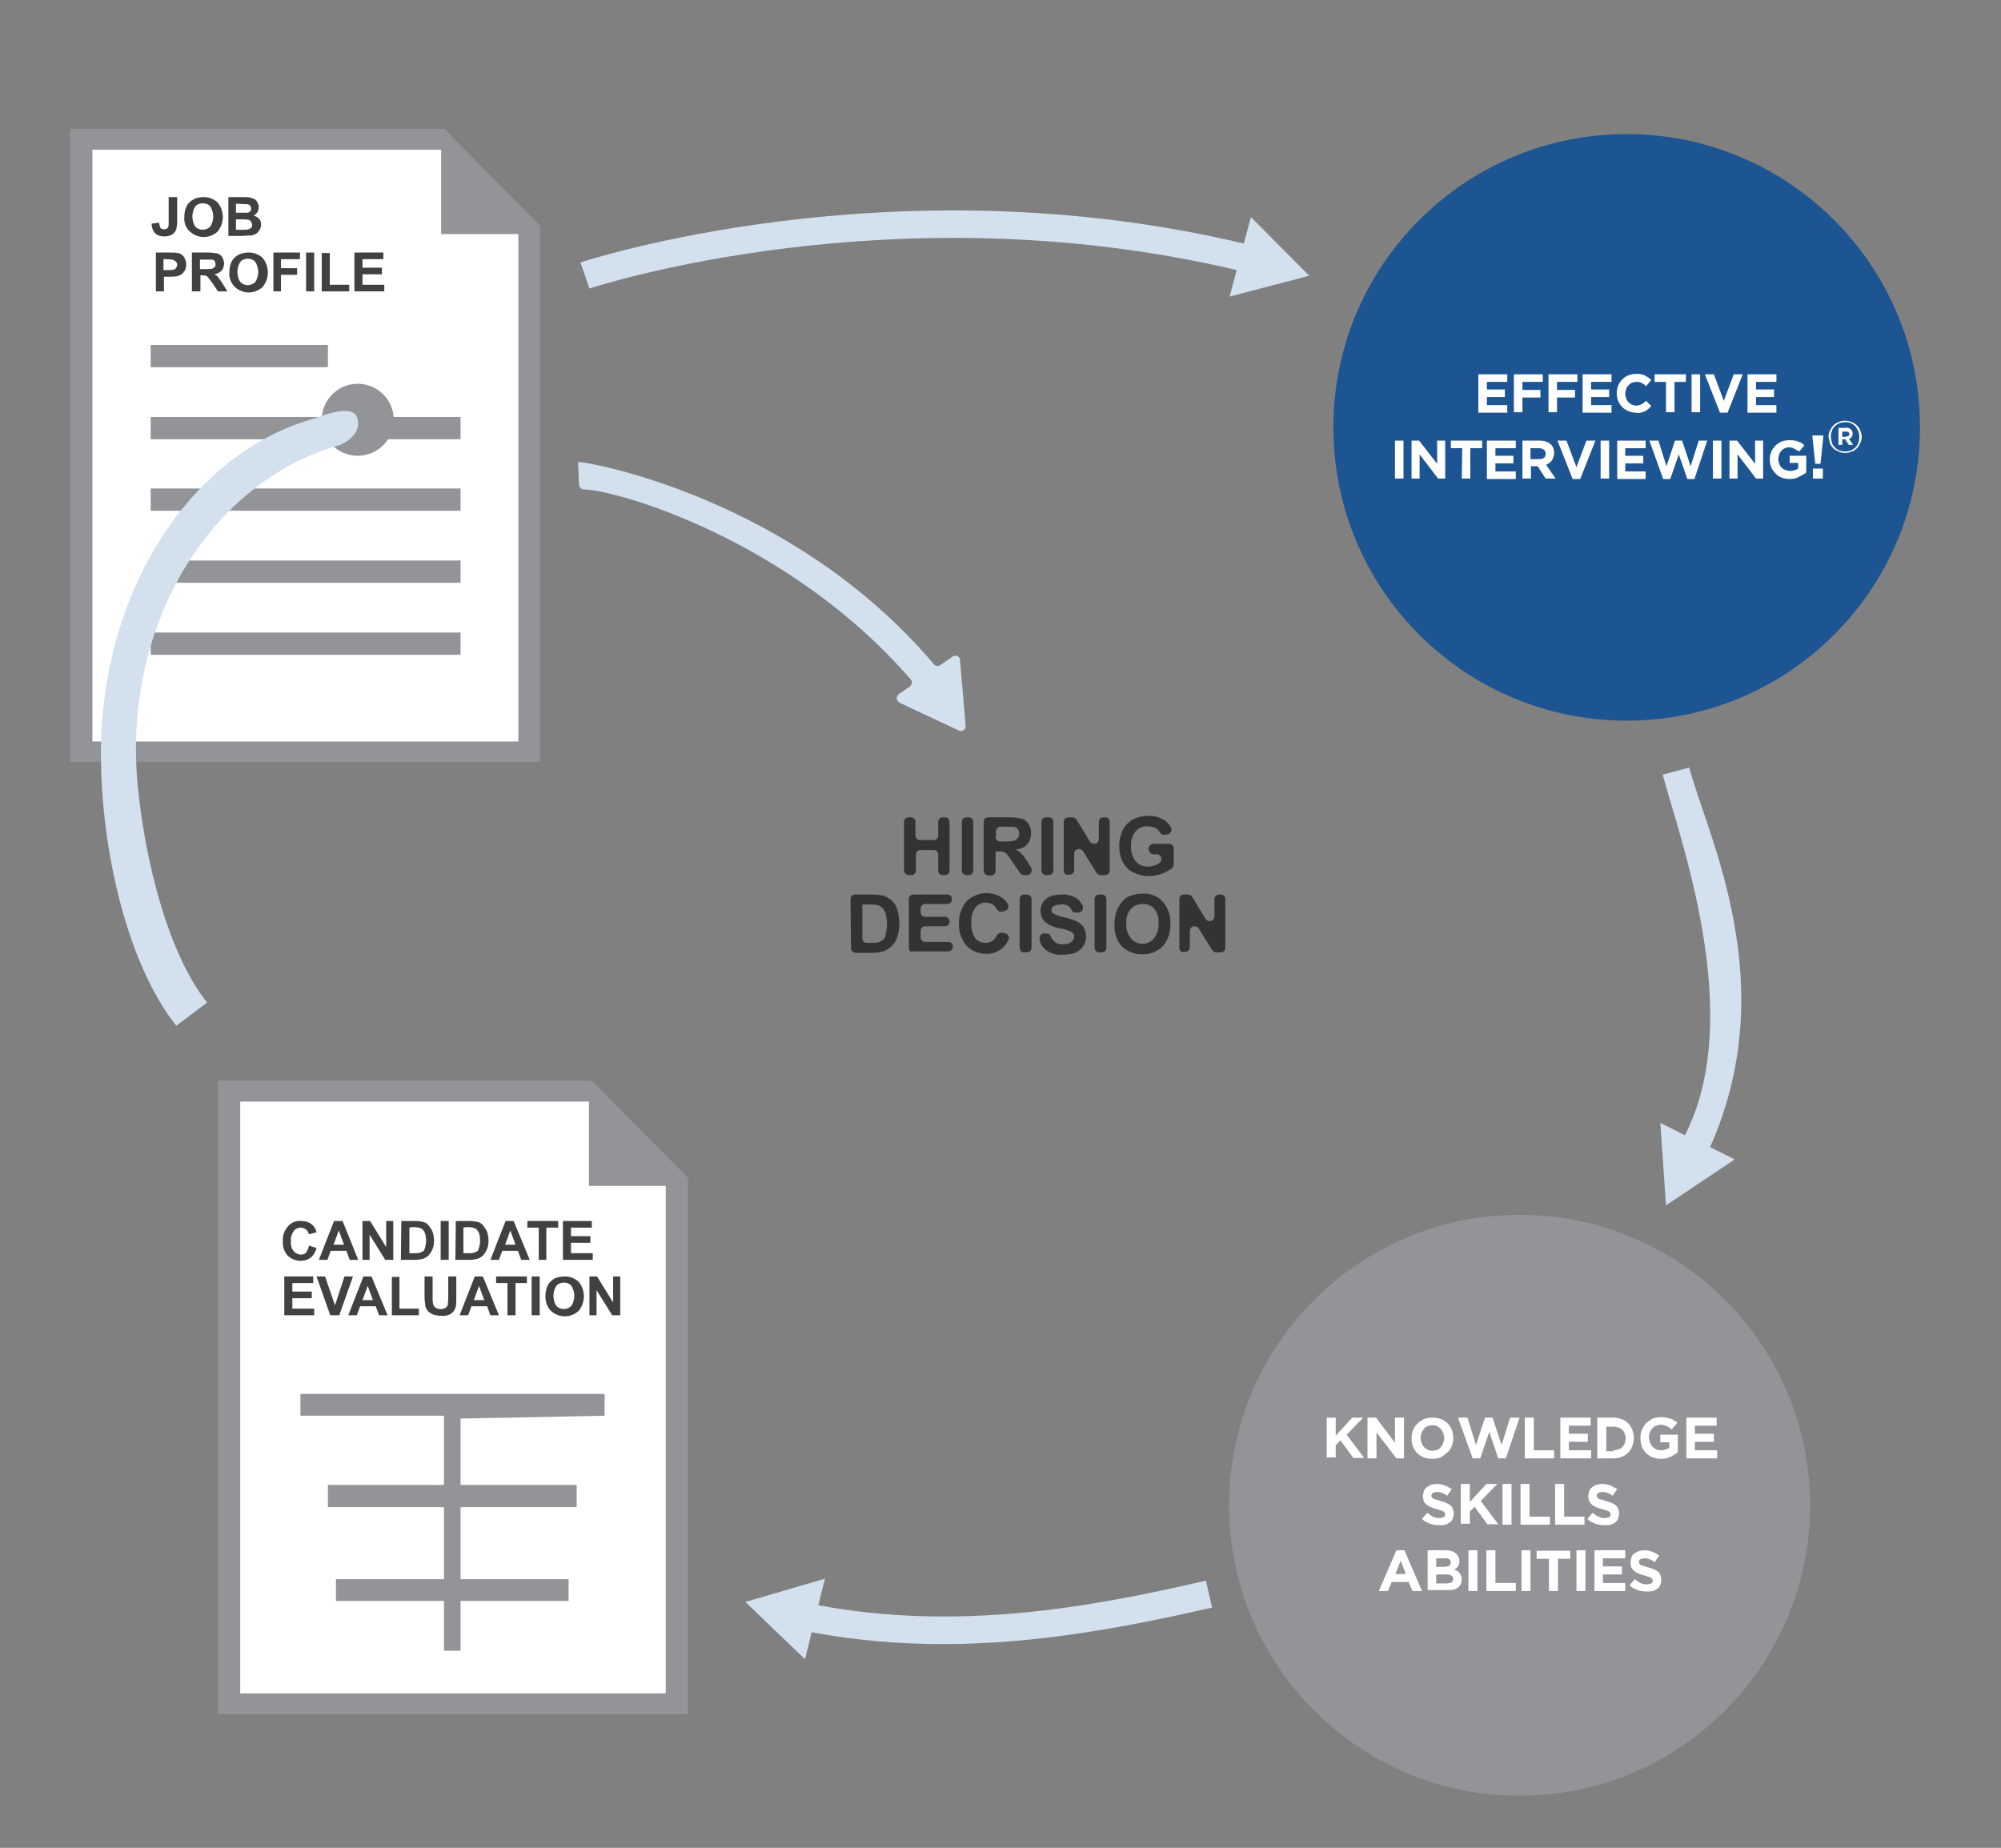 <?xml version="1.0" encoding="utf-8"?>
<!-- Generator: Adobe Illustrator 26.3.1, SVG Export Plug-In . SVG Version: 6.00 Build 0)  -->
<svg version="1.1" id="Layer_1" xmlns="http://www.w3.org/2000/svg" xmlns:xlink="http://www.w3.org/1999/xlink" x="0px" y="0px"
	 viewBox="0 0 422.3 390" style="enable-background:new 0 0 422.3 390;" xml:space="preserve">
<rect x="0" y="0" width="422.3" height="390" fill="#808080" stroke="none"/>
<style type="text/css">
	.st0{fill:#929497;}
	.st1{fill:#FFFFFF;}
	.st2{fill:#414042;}
	.st3{fill:#D3E0EE;}
	.st4{fill:#1D5492;}
	.st5{fill:#333333;}
</style>
<g id="truetype_copy" transform="translate(-5.5 -117.6)">
	<g id="Group_1">
		<path id="Path_1" class="st0" d="M150.7,479.4H51.5V345.7h78.9l20.3,20.5V479.4z"/>
		<path id="Path_2" class="st1" d="M146,475H56.2V350.1h73.6v17.8H146V475z"/>
	</g>
	<path id="Path_3" class="st0" d="M133.1,416.4v-4.6H68.9v4.6h30.3V431H74.7v4.7h24.5v15.2H76.4v4.6h22.8V466h3.5v-10.5h22.8v-4.6
		h-22.8v-15.2h24.5V431h-24.5v-14L133.1,416.4z"/>
	<g id="Group_3">
		<g id="Group_2">
			<path id="Path_4" class="st2" d="M70.7,380.5l1.6,0.5c-0.2,0.8-0.6,1.5-1.2,2s-1.4,0.7-2.2,0.7c-1,0-2-0.4-2.7-1.1
				c-0.7-0.8-1.1-1.9-1-3c-0.1-1.2,0.3-2.3,1.1-3.2c0.7-0.8,1.7-1.2,2.8-1.1c0.9,0,1.8,0.3,2.4,0.9c0.4,0.4,0.7,0.9,0.8,1.5
				l-1.6,0.4c-0.1-0.4-0.3-0.7-0.6-1c-0.3-0.2-0.7-0.4-1.1-0.4c-0.6,0-1.1,0.2-1.5,0.7c-0.4,0.6-0.7,1.4-0.6,2.1
				c-0.1,0.8,0.1,1.6,0.6,2.2c0.4,0.4,0.9,0.7,1.5,0.7c0.4,0,0.8-0.1,1.1-0.4C70.4,381.5,70.6,381,70.7,380.5z"/>
			<path id="Path_5" class="st2" d="M81.1,383.5h-1.8l-0.7-1.9h-3.3l-0.7,1.9h-1.8l3.2-8.2h1.8L81.1,383.5z M78.1,380.3l-1.1-3
				l-1.1,3H78.1z"/>
			<path id="Path_6" class="st2" d="M82,383.5v-8.2h1.6l3.4,5.5v-5.5h1.5v8.2h-1.7l-3.3-5.3v5.3H82z"/>
			<path id="Path_7" class="st2" d="M90.2,375.3h3c0.5,0,1.1,0.1,1.6,0.2s0.9,0.4,1.2,0.8c0.3,0.4,0.6,0.8,0.8,1.3
				c0.2,0.6,0.3,1.3,0.3,1.9s-0.1,1.2-0.3,1.7c-0.2,0.5-0.5,1-0.9,1.4c-0.3,0.3-0.8,0.6-1.2,0.7c-0.5,0.1-1,0.2-1.5,0.2h-3.1
				L90.2,375.3L90.2,375.3z M91.9,376.7v5.4h1.2c0.3,0,0.7,0,1-0.1c0.2-0.1,0.5-0.2,0.7-0.3s0.3-0.4,0.4-0.8c0.3-1,0.3-2,0-3
				c-0.1-0.3-0.3-0.6-0.5-0.8s-0.5-0.3-0.8-0.4c-0.5-0.1-0.9-0.1-1.4-0.1L91.9,376.7L91.9,376.7z"/>
			<path id="Path_8" class="st2" d="M98.5,383.5v-8.2h1.7v8.2H98.5z"/>
			<path id="Path_9" class="st2" d="M101.7,375.3h3c0.5,0,1.1,0.1,1.6,0.2s0.9,0.4,1.2,0.8c0.3,0.4,0.6,0.8,0.8,1.3
				c0.2,0.6,0.3,1.3,0.3,1.9s-0.1,1.2-0.3,1.7c-0.2,0.5-0.5,1-0.9,1.4c-0.3,0.3-0.8,0.6-1.2,0.7c-0.5,0.1-1,0.2-1.5,0.2h-3.1
				L101.7,375.3L101.7,375.3z M103.3,376.7v5.4h1.2c0.3,0,0.7,0,1-0.1c0.2-0.1,0.5-0.2,0.7-0.3s0.3-0.4,0.4-0.8c0.3-1,0.3-2,0-3
				c-0.1-0.3-0.3-0.6-0.5-0.8s-0.5-0.3-0.8-0.4c-0.5-0.1-0.9-0.1-1.4-0.1L103.3,376.7L103.3,376.7z"/>
			<path id="Path_10" class="st2" d="M117.3,383.5h-1.8l-0.7-1.9h-3.3l-0.7,1.9H109l3.2-8.2h1.7L117.3,383.5z M114.3,380.3l-1.1-3
				l-1.1,3H114.3z"/>
			<path id="Path_11" class="st2" d="M119.2,383.5v-6.8h-2.4v-1.4h6.5v1.4h-2.5v6.8H119.2z"/>
			<path id="Path_12" class="st2" d="M124.3,383.5v-8.2h6.1v1.4H126v1.8h4.1v1.4H126v2.2h4.6v1.4L124.3,383.5L124.3,383.5z"/>
			<path id="Path_13" class="st2" d="M65.5,395.2V387h6.1v1.4h-4.4v1.8h4.1v1.4h-4.1v2.2h4.6v1.4L65.5,395.2L65.5,395.2z"/>
			<path id="Path_14" class="st2" d="M75.2,395.2l-2.9-8.2h1.8l2.1,6.1l2-6.1H80l-2.9,8.2H75.2z"/>
			<path id="Path_15" class="st2" d="M87.3,395.2h-1.8l-0.7-1.9h-3.3l-0.7,1.9H79l3.2-8.2h1.7L87.3,395.2z M84.2,392l-1.1-3l-1.1,3
				H84.2z"/>
			<path id="Path_16" class="st2" d="M88.2,395.2v-8.1h1.6v6.7h4.1v1.4H88.2L88.2,395.2z"/>
			<path id="Path_17" class="st2" d="M95.1,387h1.7v4.4c0,0.5,0,0.9,0.1,1.4c0.1,0.3,0.2,0.6,0.5,0.8c0.7,0.4,1.5,0.4,2.2,0
				c0.2-0.2,0.4-0.4,0.4-0.7s0.1-0.7,0.1-1.4V387h1.7v4.3c0,0.7,0,1.4-0.1,2.1c-0.1,0.4-0.3,0.7-0.5,1c-0.3,0.3-0.6,0.6-1,0.7
				c-0.5,0.2-1.1,0.3-1.6,0.2c-0.6,0-1.2-0.1-1.8-0.3c-0.4-0.2-0.7-0.4-1-0.7c-0.2-0.3-0.4-0.6-0.5-0.9c-0.1-0.7-0.2-1.4-0.2-2.1
				C95.1,391.3,95.1,387,95.1,387z"/>
			<path id="Path_18" class="st2" d="M110.8,395.2H109l-0.7-1.9H105l-0.7,1.9h-1.8l3.2-8.2h1.7L110.8,395.2z M107.7,392l-1.1-3
				l-1.1,3H107.7z"/>
			<path id="Path_19" class="st2" d="M112.6,395.2v-6.8h-2.4V387h6.5v1.4h-2.4v6.8L112.6,395.2L112.6,395.2z"/>
			<path id="Path_20" class="st2" d="M117.7,395.2V387h1.7v8.2H117.7z"/>
			<path id="Path_21" class="st2" d="M120.6,391.2c0-0.7,0.1-1.4,0.4-2.1c0.2-0.4,0.4-0.8,0.8-1.1c0.3-0.3,0.7-0.6,1.1-0.7
				c0.6-0.2,1.2-0.3,1.8-0.3c1.1,0,2.1,0.4,2.9,1.1c1.5,1.8,1.5,4.4,0,6.2c-1.7,1.5-4.1,1.5-5.8,0
				C121,393.5,120.6,392.4,120.6,391.2z M122.3,391.1c0,0.7,0.2,1.5,0.6,2.1c0.8,0.9,2.2,0.9,3.1,0.1l0.1-0.1c0.8-1.3,0.8-2.9,0-4.2
				c-0.4-0.5-1-0.7-1.6-0.7s-1.2,0.2-1.6,0.7C122.5,389.6,122.3,390.4,122.3,391.1z"/>
			<path id="Path_22" class="st2" d="M129.9,395.2V387h1.6l3.4,5.5V387h1.5v8.2h-1.7l-3.3-5.3v5.3H129.9z"/>
		</g>
	</g>
	<g id="Group_9">
		<g id="Group_4">
			<path id="Path_23" class="st0" d="M119.5,278.4H20.3V144.8h79l20.2,20.5V278.4z"/>
			<path id="Path_24" class="st1" d="M114.9,274.1H25V149.2h73.6V167h16.3L114.9,274.1z"/>
		</g>
		<g id="Group_6">
			<g id="Group_5">
				<path id="Path_25" class="st2" d="M41.3,159.2h1.6v5.2c0,0.5-0.1,1.1-0.2,1.6c-0.2,0.5-0.5,0.9-0.9,1.1
					c-0.5,0.3-1.1,0.4-1.7,0.4c-0.7,0-1.4-0.2-1.9-0.7c-0.5-0.6-0.7-1.3-0.7-2l1.6-0.2c0,0.3,0.1,0.7,0.2,1c0.2,0.3,0.5,0.4,0.8,0.4
					s0.6-0.1,0.8-0.3s0.2-0.6,0.2-1.3v-5.2H41.3z"/>
				<path id="Path_26" class="st2" d="M44.4,163.4c0-0.7,0.1-1.4,0.4-2.1c0.2-0.4,0.4-0.8,0.8-1.1c0.3-0.3,0.7-0.5,1.1-0.7
					c0.6-0.2,1.2-0.3,1.8-0.3c1.1,0,2.1,0.4,2.9,1.1c1.5,1.8,1.5,4.4,0,6.2c-1.7,1.5-4.1,1.5-5.8,0
					C44.7,165.7,44.3,164.6,44.4,163.4z M46.1,163.3c0,0.7,0.2,1.5,0.6,2.1c0.8,0.9,2.2,0.9,3.1,0.1l0.1-0.1c0.8-1.3,0.8-2.9,0-4.2
					c-0.4-0.5-1-0.7-1.6-0.7s-1.2,0.2-1.6,0.7C46.3,161.8,46.1,162.6,46.1,163.3L46.1,163.3z"/>
				<path id="Path_27" class="st2" d="M53.6,159.2h3.3c0.5,0,0.9,0,1.4,0.1l0.9,0.3c0.3,0.2,0.5,0.4,0.6,0.7c0.2,0.3,0.3,0.6,0.3,1
					s-0.1,0.8-0.3,1.1s-0.5,0.6-0.8,0.7c0.5,0.1,0.9,0.4,1.2,0.7s0.4,0.8,0.4,1.2s-0.1,0.8-0.3,1.1s-0.4,0.6-0.7,0.8
					s-0.7,0.3-1.1,0.4c-0.3,0-0.9,0-2,0.1h-2.8v-8.2L53.6,159.2L53.6,159.2z M55.3,160.6v1.9h2.3c0.3,0,0.5-0.1,0.7-0.3
					s0.2-0.4,0.2-0.6s-0.1-0.4-0.2-0.6c-0.2-0.2-0.4-0.3-0.6-0.3L55.3,160.6L55.3,160.6z M55.3,163.9v2.2h1.5c0.4,0,0.7,0,1.1-0.1
					c0.2,0,0.4-0.2,0.6-0.3c0.2-0.2,0.2-0.4,0.2-0.7c0-0.2-0.1-0.4-0.2-0.6c-0.1-0.2-0.3-0.3-0.5-0.4c-0.5-0.1-1-0.1-1.5-0.1
					L55.3,163.9L55.3,163.9z"/>
				<path id="Path_28" class="st2" d="M38.4,179.1v-8.2h2.7c0.7,0,1.3,0,2,0.1c0.5,0.1,0.9,0.4,1.2,0.8c0.3,0.5,0.5,1,0.5,1.6
					c0,0.5-0.1,0.9-0.3,1.3c-0.2,0.3-0.4,0.6-0.7,0.8s-0.6,0.3-0.9,0.4c-0.6,0.1-1.1,0.1-1.7,0.1h-1.1v3.1L38.4,179.1L38.4,179.1z
					 M40,172.3v2.3h0.9c0.4,0,0.9,0,1.3-0.1c0.2-0.1,0.4-0.2,0.5-0.4s0.2-0.4,0.2-0.6c0-0.3-0.1-0.5-0.3-0.7s-0.4-0.3-0.7-0.4
					c-0.2,0-0.6-0.1-1.2-0.1H40L40,172.3z"/>
				<path id="Path_29" class="st2" d="M46,179.1v-8.2h3.5c0.6,0,1.3,0.1,1.9,0.2c0.4,0.1,0.8,0.4,1,0.8s0.4,0.8,0.4,1.3
					s-0.2,1.1-0.5,1.5c-0.4,0.4-1,0.7-1.6,0.8c0.4,0.1,0.7,0.4,0.9,0.7c0.3,0.4,0.6,0.8,0.9,1.3l1,1.6h-2l-1.2-1.8
					c-0.3-0.4-0.6-0.8-0.9-1.2c-0.2-0.2-0.3-0.3-0.5-0.3c-0.3-0.1-0.5-0.1-0.8-0.1h-0.3v3.4H46L46,179.1z M47.6,174.4h1.2
					c0.5,0,1,0,1.5-0.1c0.2-0.1,0.3-0.2,0.5-0.3c0.1-0.2,0.2-0.4,0.2-0.6s-0.1-0.5-0.2-0.7c-0.1-0.2-0.4-0.3-0.6-0.3h-2.5v2
					L47.6,174.4L47.6,174.4z"/>
				<path id="Path_30" class="st2" d="M53.9,175.1c0-0.7,0.1-1.4,0.4-2.1c0.2-0.4,0.4-0.8,0.8-1.1c0.3-0.3,0.7-0.5,1.1-0.7
					c0.6-0.2,1.2-0.3,1.8-0.3c1.1,0,2.1,0.4,2.9,1.1c1.5,1.8,1.5,4.4,0,6.2c-1.7,1.5-4.1,1.5-5.8,0
					C54.3,177.4,53.8,176.3,53.9,175.1z M55.6,175c0,0.7,0.2,1.5,0.6,2.1c0.8,0.9,2.2,0.9,3.1,0.1l0.1-0.1c0.8-1.3,0.8-2.9,0-4.2
					c-0.4-0.5-1-0.7-1.6-0.7s-1.2,0.2-1.6,0.7C55.8,173.5,55.6,174.3,55.6,175L55.6,175z"/>
				<path id="Path_31" class="st2" d="M63.2,179.1v-8.2h5.6v1.4h-4v1.9h3.4v1.4h-3.4v3.5L63.2,179.1L63.2,179.1z"/>
				<path id="Path_32" class="st2" d="M70.1,179.1v-8.2h1.7v8.2H70.1z"/>
				<path id="Path_33" class="st2" d="M73.4,179.1V171h1.7v6.7h4.1v1.4L73.4,179.1L73.4,179.1z"/>
				<path id="Path_34" class="st2" d="M80.3,179.1v-8.2h6.1v1.4H82v1.8h4.1v1.4H82v2.2h4.6v1.4L80.3,179.1L80.3,179.1z"/>
			</g>
		</g>
		<g id="Group_8">
			<g id="Group_7">
				<rect id="Rectangle_1" x="37.3" y="190.4" class="st0" width="37.4" height="4.7"/>
				<rect id="Rectangle_2" x="37.3" y="205.6" class="st0" width="65.4" height="4.7"/>
				<rect id="Rectangle_3" x="37.3" y="220.7" class="st0" width="65.4" height="4.7"/>
				<rect id="Rectangle_4" x="37.3" y="235.9" class="st0" width="65.4" height="4.7"/>
				<rect id="Rectangle_5" x="37.3" y="251.1" class="st0" width="65.4" height="4.7"/>
			</g>
		</g>
	</g>
	<circle id="Ellipse_1" class="st0" cx="81" cy="206.2" r="7.6"/>
	<path id="Path_35" class="st3" d="M42.7,334.1c-10.4-13.1-15.9-37.3-15.9-57.4c0-34.9,19.5-64,45.5-70.9c0,0,7.6-3.3,8.6,0
		c1.2,3.8-3.6,5.7-3.6,5.7c-27.5,7.7-46.1,38.1-42.7,72.2c1.5,15.2,6.2,34.9,14.6,45.5L42.7,334.1z"/>
	<path id="Path_36" class="st3" d="M281.8,175.8l-12.3-12.4L268,169c-74.5-17.7-139.4,3.8-140,4l1.9,5.5
		c0.6-0.2,63.9-21.1,136.6-3.9l-1.5,5.6L281.8,175.8z"/>
	<path id="Path_37" class="st3" d="M261.3,456.9l-1.3-5.7c-25.3,5.9-52.7,10.6-81.8,5.2l1.4-5.6l-16.8,4.9l12.6,12.1l1.4-5.7
		c9.1,1.7,18.4,2.5,27.7,2.5C224.4,464.6,243.3,461,261.3,456.9z"/>
	<path id="Path_38" class="st3" d="M209.3,270.8l-1.2-13.9c0-0.5-0.5-1-1.1-0.9c-0.2,0-0.4,0.1-0.5,0.2l-2.6,1.8
		c-0.4,0.3-1,0.2-1.3-0.2c-29.8-35.2-73.2-42.8-75.1-42.7l0.2,4.8c0,0.5,0.5,1,1,1c6.5,0,43.3,10.4,69,40.1c0.4,0.4,0.3,1-0.1,1.4
		l-0.1,0.1l-2.3,1.6c-0.5,0.4-0.6,1-0.2,1.5c0.1,0.1,0.2,0.2,0.3,0.3l12.6,5.9c0.5,0.2,1.1,0,1.3-0.5
		C209.3,271.1,209.3,271,209.3,270.8z"/>
	<path id="Path_39" class="st3" d="M362,279.6l-5.6,1.5c3.7,13.7,17.5,51.1,4.7,76.1l-5.2-2.6l1.2,17.4l14.5-9.7l-5.2-2.6
		C381.8,325.2,365.9,294.2,362,279.6z"/>
	<circle id="Ellipse_2" class="st4" cx="348.8" cy="207.8" r="61.9"/>
	<circle id="Ellipse_3" class="st0" cx="326.2" cy="435.3" r="61.3"/>
	<g id="Group_10">
		<path id="Path_40" class="st1" d="M285.5,416.8h1.9v3.8l3.5-3.8h2.3l-3.5,3.6l3.7,4.9h-2.3l-2.7-3.7l-1,1v2.6h-1.9V416.8z"/>
		<path id="Path_41" class="st1" d="M294.2,416.8h1.7l4,5.3v-5.3h1.9v8.6h-1.6l-4.2-5.5v5.5h-1.9v-8.6H294.2z"/>
		<path id="Path_42" class="st1" d="M307.8,425.5c-0.6,0-1.2-0.1-1.8-0.3c-0.5-0.2-1-0.5-1.4-0.9s-0.7-0.9-0.9-1.4
			c-0.2-0.5-0.3-1.1-0.3-1.7l0,0c0-0.6,0.1-1.2,0.3-1.7c0.2-0.5,0.5-1,0.9-1.4s0.9-0.7,1.4-1c0.6-0.2,1.2-0.3,1.8-0.3
			c0.6,0,1.2,0.1,1.8,0.3c0.5,0.2,1,0.5,1.4,0.9s0.7,0.9,0.9,1.4c0.2,0.5,0.3,1.1,0.3,1.7l0,0c0,0.6-0.1,1.2-0.3,1.7
			c-0.2,0.5-0.5,1-1,1.4c-0.4,0.4-0.9,0.7-1.4,1C309,425.4,308.4,425.5,307.8,425.5z M307.8,423.8c0.3,0,0.7-0.1,1-0.2
			s0.6-0.3,0.8-0.6c0.2-0.3,0.4-0.6,0.5-0.9s0.2-0.7,0.2-1l0,0c0-0.3-0.1-0.7-0.2-1s-0.3-0.6-0.5-0.9c-0.2-0.2-0.5-0.4-0.8-0.6
			c-0.3-0.1-0.7-0.2-1-0.2s-0.7,0.1-1,0.2s-0.6,0.3-0.8,0.6c-0.2,0.3-0.4,0.6-0.5,0.9s-0.2,0.7-0.2,1l0,0c0,0.3,0.1,0.7,0.2,1
			s0.3,0.6,0.5,0.9c0.2,0.2,0.5,0.4,0.8,0.6C307.1,423.7,307.5,423.8,307.8,423.8L307.8,423.8z"/>
		<path id="Path_43" class="st1" d="M313.2,416.8h2l1.8,5.8l1.9-5.8h1.6l1.9,5.8l1.8-5.8h2l-2.9,8.6h-1.6l-1.9-5.6l-1.9,5.6h-1.6
			L313.2,416.8z"/>
		<path id="Path_44" class="st1" d="M327.3,416.8h1.9v6.9h4.3v1.7h-6.2L327.3,416.8L327.3,416.8z"/>
		<path id="Path_45" class="st1" d="M334.7,416.8h6.5v1.7h-4.6v1.7h4v1.7h-4v1.8h4.7v1.7h-6.5v-8.6L334.7,416.8L334.7,416.8z"/>
		<path id="Path_46" class="st1" d="M342.6,416.8h3.3c0.6,0,1.2,0.1,1.8,0.3c1.1,0.4,1.9,1.2,2.3,2.3c0.2,0.5,0.3,1.1,0.3,1.7l0,0
			c0,0.6-0.1,1.2-0.3,1.7c-0.4,1.1-1.2,1.9-2.3,2.3c-0.6,0.2-1.2,0.3-1.8,0.3h-3.3V416.8z M346,423.7c0.4,0,0.7-0.1,1.1-0.2
			c0.6-0.2,1.1-0.7,1.3-1.3c0.1-0.3,0.2-0.7,0.2-1l0,0c0-0.3-0.1-0.7-0.2-1c-0.2-0.6-0.7-1.1-1.3-1.3c-0.4-0.1-0.7-0.2-1.1-0.2h-1.5
			v5.2h1.5V423.7z"/>
		<path id="Path_47" class="st1" d="M356.1,425.5c-0.6,0-1.2-0.1-1.8-0.3c-0.5-0.2-1-0.5-1.4-0.9s-0.7-0.9-0.9-1.4
			c-0.2-0.6-0.3-1.2-0.3-1.8l0,0c0-0.6,0.1-1.2,0.3-1.7c0.2-0.5,0.5-1,0.9-1.4s0.9-0.7,1.4-1c0.6-0.2,1.2-0.3,1.8-0.3
			c0.3,0,0.7,0,1,0.1s0.6,0.1,0.9,0.2s0.6,0.2,0.8,0.4c0.2,0.1,0.5,0.3,0.7,0.5l-1.2,1.4c-0.2-0.1-0.3-0.3-0.5-0.4s-0.3-0.2-0.5-0.3
			s-0.4-0.1-0.6-0.2s-0.5-0.1-0.7-0.1c-0.3,0-0.7,0.1-1,0.2s-0.6,0.3-0.8,0.6c-0.2,0.2-0.4,0.5-0.5,0.8s-0.2,0.7-0.2,1l0,0
			c0,0.4,0.1,0.7,0.2,1.1c0.1,0.3,0.3,0.6,0.5,0.9c0.2,0.2,0.5,0.4,0.8,0.6c0.3,0.1,0.7,0.2,1,0.2c0.6,0,1.3-0.2,1.8-0.5V422h-1.9
			v-1.6h3.7v3.7c-0.5,0.4-1,0.7-1.6,1C357.4,425.4,356.8,425.5,356.1,425.5z"/>
		<path id="Path_48" class="st1" d="M361.3,416.8h6.5v1.7h-4.6v1.7h4v1.7h-4v1.8h4.7v1.7h-6.5v-8.6L361.3,416.8L361.3,416.8z"/>
		<path id="Path_49" class="st1" d="M309.2,439.5c-1.3,0-2.6-0.4-3.6-1.3l1.1-1.3c0.4,0.3,0.8,0.6,1.2,0.8c0.4,0.2,0.9,0.3,1.4,0.3
			c0.3,0,0.6-0.1,0.9-0.2c0.2-0.1,0.3-0.4,0.3-0.6l0,0c0-0.1,0-0.2-0.1-0.3c0-0.1-0.1-0.2-0.3-0.3c-0.1-0.1-0.3-0.2-0.5-0.2
			c-0.3-0.1-0.6-0.2-0.9-0.3c-0.4-0.1-0.8-0.2-1.2-0.4c-0.3-0.1-0.6-0.3-0.9-0.5c-0.2-0.2-0.4-0.4-0.6-0.7c-0.1-0.4-0.2-0.7-0.2-1.1
			l0,0c0-0.4,0.1-0.7,0.2-1.1c0.1-0.3,0.3-0.6,0.6-0.8c0.3-0.2,0.6-0.4,0.9-0.5c0.4-0.1,0.8-0.2,1.2-0.2c0.6,0,1.2,0.1,1.7,0.3
			s1,0.5,1.5,0.8l-1,1.4c-0.3-0.3-0.7-0.5-1.1-0.6c-0.3-0.2-0.7-0.2-1.1-0.2c-0.3,0-0.6,0.1-0.8,0.2c-0.2,0.1-0.3,0.3-0.3,0.5l0,0
			c0,0.1,0,0.3,0.1,0.4s0.1,0.2,0.3,0.3c0.2,0.1,0.4,0.2,0.6,0.2c0.3,0.1,0.6,0.2,0.9,0.3c0.4,0.1,0.8,0.2,1.2,0.4
			c0.3,0.1,0.6,0.3,0.9,0.5c0.2,0.2,0.4,0.4,0.5,0.7s0.2,0.7,0.2,1l0,0c0,0.4-0.1,0.7-0.2,1.1c-0.1,0.3-0.3,0.6-0.6,0.8
			c-0.3,0.2-0.6,0.4-1,0.5C310.1,439.5,309.6,439.5,309.2,439.5z"/>
		<path id="Path_50" class="st1" d="M313.8,430.8h1.9v3.8l3.5-3.8h2.3l-3.5,3.6l3.7,4.9h-2.3l-2.7-3.7l-1,1v2.6h-1.9V430.8z"/>
		<path id="Path_51" class="st1" d="M322.6,430.8h1.9v8.6h-1.9V430.8z"/>
		<path id="Path_52" class="st1" d="M326.4,430.8h1.9v6.9h4.3v1.7h-6.2L326.4,430.8L326.4,430.8z"/>
		<path id="Path_53" class="st1" d="M333.7,430.8h1.9v6.9h4.3v1.7h-6.2L333.7,430.8L333.7,430.8z"/>
		<path id="Path_54" class="st1" d="M344.1,439.5c-1.3,0-2.6-0.4-3.6-1.3l1.1-1.3c0.4,0.3,0.8,0.6,1.2,0.8c0.4,0.2,0.9,0.3,1.4,0.3
			c0.3,0,0.6-0.1,0.9-0.2c0.2-0.1,0.3-0.4,0.3-0.6l0,0c0-0.1,0-0.2-0.1-0.3c0-0.1-0.1-0.2-0.3-0.3c-0.1-0.1-0.3-0.2-0.5-0.2
			c-0.3-0.1-0.6-0.2-0.9-0.3c-0.4-0.1-0.8-0.2-1.2-0.4c-0.3-0.1-0.6-0.3-0.9-0.5c-0.2-0.2-0.4-0.4-0.6-0.7c-0.1-0.4-0.2-0.7-0.2-1.1
			l0,0c0-0.4,0.1-0.7,0.2-1.1c0.1-0.3,0.3-0.6,0.6-0.8c0.3-0.2,0.6-0.4,0.9-0.5c0.4-0.1,0.8-0.2,1.2-0.2c0.6,0,1.2,0.1,1.7,0.3
			s1,0.5,1.5,0.8l-1,1.4c-0.3-0.3-0.7-0.5-1.1-0.6c-0.3-0.2-0.7-0.2-1.1-0.2c-0.3,0-0.6,0.1-0.8,0.2c-0.2,0.1-0.3,0.3-0.3,0.5l0,0
			c0,0.1,0,0.3,0.1,0.4s0.1,0.2,0.3,0.3c0.2,0.1,0.4,0.2,0.6,0.2c0.3,0.1,0.6,0.2,0.9,0.3c0.4,0.1,0.8,0.2,1.2,0.4
			c0.3,0.1,0.6,0.3,0.9,0.5c0.2,0.2,0.4,0.4,0.5,0.7s0.2,0.7,0.2,1l0,0c0,0.4-0.1,0.7-0.2,1.1c-0.1,0.3-0.3,0.6-0.6,0.8
			c-0.3,0.2-0.6,0.4-1,0.5C345,439.5,344.5,439.5,344.1,439.5z"/>
		<path id="Path_55" class="st1" d="M300.2,444.8h1.7l3.7,8.6h-2l-0.8-1.9h-3.6l-0.8,1.9h-1.9L300.2,444.8z M302.2,449.8l-1.1-2.8
			l-1.1,2.8H302.2z"/>
		<path id="Path_56" class="st1" d="M306.7,444.8h4c0.8,0,1.6,0.2,2.2,0.8c0.4,0.4,0.6,0.9,0.6,1.5l0,0c0,0.2,0,0.5-0.1,0.6
			c-0.1,0.2-0.1,0.4-0.2,0.5s-0.2,0.3-0.4,0.4c-0.1,0.1-0.3,0.2-0.4,0.3c0.5,0.1,0.9,0.4,1.2,0.8c0.3,0.4,0.4,0.8,0.4,1.3l0,0
			c0,0.3-0.1,0.7-0.2,1c-0.2,0.3-0.4,0.5-0.6,0.7c-0.3,0.2-0.6,0.3-1,0.4s-0.9,0.1-1.3,0.1h-4.1v-8.4L306.7,444.8L306.7,444.8z
			 M310.3,448.3c0.3,0,0.7-0.1,1-0.2c0.2-0.2,0.4-0.4,0.4-0.7l0,0c0-0.3-0.1-0.5-0.3-0.7c-0.2-0.2-0.5-0.2-0.9-0.2h-1.9v1.8
			L310.3,448.3L310.3,448.3z M310.8,451.8c0.3,0,0.7-0.1,1-0.2c0.2-0.2,0.4-0.4,0.4-0.7l0,0c0-0.3-0.1-0.5-0.3-0.7
			c-0.3-0.2-0.7-0.3-1.1-0.3h-2.2v1.9L310.8,451.8L310.8,451.8z"/>
		<path id="Path_57" class="st1" d="M315.4,444.8h1.9v8.6h-1.9V444.8z"/>
		<path id="Path_58" class="st1" d="M319.2,444.8h1.9v6.9h4.3v1.7h-6.2L319.2,444.8L319.2,444.8z"/>
		<path id="Path_59" class="st1" d="M326.6,444.8h1.9v8.6h-1.9V444.8z"/>
		<path id="Path_60" class="st1" d="M332.4,446.6h-2.6v-1.7h7.1v1.7h-2.6v6.8h-1.9V446.6z"/>
		<path id="Path_61" class="st1" d="M338.2,444.8h1.9v8.6h-1.9V444.8z"/>
		<path id="Path_62" class="st1" d="M342,444.8h6.5v1.7h-4.7v1.7h4v1.7h-4v1.8h4.7v1.7H342V444.8z"/>
		<path id="Path_63" class="st1" d="M353,453.5c-1.3,0-2.6-0.4-3.6-1.3l1.1-1.3c0.4,0.3,0.8,0.6,1.2,0.8c0.4,0.2,0.9,0.3,1.4,0.3
			c0.3,0,0.6-0.1,0.9-0.2c0.2-0.1,0.3-0.4,0.3-0.6l0,0c0-0.1,0-0.2-0.1-0.3c0-0.1-0.1-0.2-0.3-0.3c-0.1-0.1-0.3-0.2-0.5-0.2
			c-0.3-0.1-0.6-0.2-0.9-0.3c-0.4-0.1-0.8-0.2-1.2-0.4c-0.3-0.1-0.6-0.3-0.9-0.5c-0.2-0.2-0.4-0.4-0.6-0.7c-0.1-0.4-0.2-0.7-0.2-1.1
			l0,0c0-0.4,0.1-0.7,0.2-1.1c0.1-0.3,0.3-0.6,0.6-0.8c0.3-0.2,0.6-0.4,0.9-0.5c0.4-0.1,0.8-0.2,1.2-0.2c0.6,0,1.2,0.1,1.7,0.3
			s1,0.5,1.5,0.8l-1,1.4c-0.3-0.3-0.7-0.5-1.1-0.6c-0.3-0.2-0.7-0.2-1.1-0.2c-0.3,0-0.6,0.1-0.8,0.2c-0.2,0.1-0.3,0.3-0.3,0.5l0,0
			c0,0.1,0,0.3,0.1,0.4s0.1,0.2,0.3,0.3c0.2,0.1,0.4,0.2,0.6,0.2c0.3,0.1,0.6,0.2,0.9,0.3c0.4,0.1,0.8,0.2,1.2,0.4
			c0.3,0.1,0.6,0.3,0.9,0.5c0.2,0.2,0.4,0.4,0.5,0.7s0.2,0.7,0.2,1l0,0c0,0.4-0.1,0.7-0.2,1.1c-0.1,0.3-0.3,0.6-0.6,0.8
			c-0.3,0.2-0.6,0.4-1,0.5C353.9,453.5,353.4,453.5,353,453.5z"/>
	</g>
	<g id="Group_11">
		<path id="Path_64" class="st1" d="M317.6,196.6h6v1.6h-4.3v1.6h3.8v1.6h-3.8v1.7h4.3v1.6h-6.1v-8.1L317.6,196.6L317.6,196.6z"/>
		<path id="Path_65" class="st1" d="M325,196.6h6.1v1.6h-4.3v1.7h3.8v1.6h-3.8v3.1H325V196.6z"/>
		<path id="Path_66" class="st1" d="M332.3,196.6h6.1v1.6h-4.3v1.7h3.8v1.6h-3.8v3.1h-1.8L332.3,196.6L332.3,196.6z"/>
		<path id="Path_67" class="st1" d="M339.6,196.6h6v1.6h-4.3v1.6h3.8v1.6h-3.8v1.7h4.3v1.6h-6.1v-8.1L339.6,196.6L339.6,196.6z"/>
		<path id="Path_68" class="st1" d="M350.8,204.7c-0.5,0-1.1-0.1-1.6-0.3c-1-0.4-1.8-1.2-2.2-2.2c-0.2-0.5-0.3-1.1-0.3-1.6l0,0
			c0-0.5,0.1-1.1,0.3-1.6c0.4-1,1.2-1.8,2.2-2.2c0.5-0.2,1.1-0.3,1.7-0.3c0.3,0,0.7,0,1,0.1s0.6,0.1,0.8,0.3
			c0.2,0.2,0.5,0.2,0.7,0.4s0.4,0.3,0.6,0.5l-1.1,1.3c-0.3-0.3-0.6-0.5-1-0.7c-0.3-0.2-0.7-0.2-1.1-0.2c-0.3,0-0.6,0.1-0.9,0.2
			s-0.5,0.3-0.7,0.5s-0.4,0.5-0.5,0.8s-0.2,0.7-0.2,1l0,0c0,0.3,0.1,0.7,0.2,1s0.3,0.6,0.5,0.8s0.4,0.4,0.7,0.5
			c0.3,0.1,0.6,0.2,0.9,0.2c0.4,0,0.8-0.1,1.2-0.3c0.3-0.2,0.6-0.4,0.9-0.7l1.1,1.1l-0.6,0.6c-0.2,0.2-0.5,0.3-0.7,0.5l-0.9,0.3
			C351.5,204.8,351.1,204.8,350.8,204.7z"/>
		<path id="Path_69" class="st1" d="M357.1,198.2h-2.4v-1.6h6.6v1.6h-2.4v6.4h-1.8L357.1,198.2L357.1,198.2z"/>
		<path id="Path_70" class="st1" d="M362.5,196.6h1.8v8h-1.8V196.6z"/>
		<path id="Path_71" class="st1" d="M365.3,196.6h1.9l2.1,5.6l2.1-5.6h1.9l-3.2,8.1h-1.6L365.3,196.6z"/>
		<path id="Path_72" class="st1" d="M374.4,196.6h6v1.6h-4.3v1.6h3.8v1.6h-3.8v1.7h4.3v1.6h-6.1v-8.1L374.4,196.6L374.4,196.6z"/>
		<path id="Path_73" class="st1" d="M299.9,210.6h1.8v8h-1.8V210.6z"/>
		<path id="Path_74" class="st1" d="M303.4,210.6h1.6l3.8,4.9v-4.9h1.7v8H309l-3.9-5.1v5.1h-1.7V210.6z"/>
		<path id="Path_75" class="st1" d="M314.1,212.2h-2.4v-1.6h6.6v1.6h-2.5v6.4H314L314.1,212.2L314.1,212.2z"/>
		<path id="Path_76" class="st1" d="M319.4,210.6h6v1.6h-4.3v1.6h3.8v1.6h-3.8v1.7h4.3v1.6h-6.1v-8.1L319.4,210.6L319.4,210.6z"/>
		<path id="Path_77" class="st1" d="M326.8,210.6h3.7c0.8,0,1.7,0.2,2.3,0.8c0.5,0.5,0.7,1.1,0.7,1.8l0,0c0,0.6-0.2,1.1-0.5,1.6
			c-0.3,0.4-0.7,0.7-1.2,0.9l2,2.9h-2.1L330,216h-1.4v2.6h-1.8L326.8,210.6L326.8,210.6z M330.4,214.5c0.4,0,0.7-0.1,1-0.3
			c0.2-0.2,0.3-0.5,0.3-0.8l0,0c0-0.4-0.1-0.7-0.4-0.9s-0.6-0.3-1-0.3h-1.8v2.3H330.4L330.4,214.5z"/>
		<path id="Path_78" class="st1" d="M334.2,210.6h1.9l2.1,5.6l2.1-5.6h1.9l-3.2,8.1h-1.6L334.2,210.6z"/>
		<path id="Path_79" class="st1" d="M343.3,210.6h1.8v8h-1.8V210.6z"/>
		<path id="Path_80" class="st1" d="M346.8,210.6h6v1.6h-4.3v1.6h3.8v1.6h-3.8v1.7h4.3v1.6h-6V210.6z"/>
		<path id="Path_81" class="st1" d="M353.6,210.6h1.9l1.7,5.4l1.8-5.4h1.5l1.8,5.4l1.7-5.4h1.8l-2.7,8.1h-1.5l-1.8-5.2l-1.8,5.2
			h-1.5L353.6,210.6z"/>
		<path id="Path_82" class="st1" d="M367,210.6h1.8v8H367V210.6z"/>
		<path id="Path_83" class="st1" d="M370.5,210.6h1.6l3.8,4.9v-4.9h1.7v8h-1.5l-3.9-5.1v5.1h-1.7V210.6z"/>
		<path id="Path_84" class="st1" d="M383.2,218.7c-0.6,0-1.2-0.1-1.7-0.3s-1-0.5-1.3-0.9c-0.4-0.4-0.7-0.8-0.9-1.3
			c-0.2-0.5-0.3-1.1-0.3-1.6l0,0c0-0.5,0.1-1.1,0.3-1.6c0.4-1,1.2-1.8,2.2-2.2c0.5-0.2,1.1-0.3,1.7-0.3c0.3,0,0.7,0,1,0.1
			c0.3,0,0.6,0.1,0.8,0.2c0.2,0.1,0.5,0.2,0.7,0.3s0.4,0.3,0.6,0.5l-1.1,1.3c-0.2-0.1-0.3-0.2-0.5-0.3s-0.3-0.2-0.5-0.3
			s-0.3-0.1-0.5-0.2c-0.2,0-0.4-0.1-0.6-0.1c-0.3,0-0.6,0.1-0.9,0.2s-0.5,0.3-0.7,0.5s-0.4,0.5-0.5,0.8s-0.2,0.7-0.2,1l0,0
			c0,0.3,0.1,0.7,0.2,1c0.2,0.6,0.7,1.1,1.3,1.3c0.3,0.1,0.7,0.2,1,0.2c0.6,0,1.2-0.2,1.7-0.5v-1.2h-1.8v-1.5h3.5v3.5
			c-0.4,0.4-1,0.7-1.5,0.9C384.6,218.6,383.9,218.7,383.2,218.7z"/>
		<path id="Path_85" class="st1" d="M388,209.8v-0.3h2.3v0.3l-0.6,5.7h-1.1L388,209.8z M388.1,216.5h2.1v2.1h-2.1V216.5z"/>
		<path id="Path_86" class="st1" d="M394.9,213.2c-0.5,0-1-0.1-1.4-0.3s-0.8-0.4-1.1-0.7c-0.3-0.3-0.6-0.7-0.7-1.1s-0.2-0.9-0.3-1.3
			l0,0c0-0.5,0.1-0.9,0.3-1.3c0.2-0.4,0.4-0.8,0.7-1.1c0.3-0.3,0.7-0.6,1.1-0.7c0.4-0.2,0.9-0.3,1.4-0.3s1,0.1,1.4,0.3
			c0.4,0.1,0.8,0.4,1.1,0.7c0.3,0.3,0.6,0.7,0.7,1.1c0.2,0.4,0.3,0.8,0.3,1.3l0,0c0,0.5-0.1,0.9-0.3,1.3c-0.2,0.4-0.4,0.8-0.7,1.1
			c-0.3,0.3-0.7,0.6-1.1,0.7C395.9,213.1,395.4,213.2,394.9,213.2z M394.9,212.9c0.4,0,0.8-0.1,1.2-0.2c0.4-0.2,0.7-0.4,1-0.7
			s0.5-0.6,0.6-1c0.2-0.4,0.2-0.8,0.2-1.2l0,0c0-0.4-0.1-0.8-0.2-1.2c-0.2-0.3-0.4-0.7-0.6-1c-0.3-0.3-0.6-0.5-1-0.7
			s-0.8-0.2-1.2-0.2c-0.4,0-0.8,0.1-1.2,0.2c-0.4,0.2-0.7,0.4-1,0.7s-0.5,0.6-0.6,1c-0.2,0.4-0.2,0.8-0.2,1.2l0,0
			c0,0.4,0.1,0.8,0.2,1.2s0.3,0.7,0.6,1c0.3,0.3,0.6,0.5,1,0.7C394.1,212.8,394.5,212.9,394.9,212.9z M393.5,207.9h1.6
			c0.4-0.1,0.8,0.1,1.1,0.4c0.2,0.2,0.3,0.5,0.3,0.8l0,0c0,0.2-0.1,0.5-0.2,0.7s-0.4,0.4-0.6,0.4l0.9,1.3h-0.9l-0.8-1.2h-0.6v1.2
			h-0.8V207.9z M395.1,209.7c0.2,0,0.4,0,0.5-0.1s0.2-0.2,0.2-0.4l0,0c0-0.2-0.1-0.3-0.2-0.4s-0.3-0.1-0.5-0.1h-0.8v1.1h0.8V209.7z"
			/>
	</g>
	<g id="Group_13">
		<g id="Group_12">
			<path id="Path_87" class="st5" d="M196.3,301.3v-10.2c0-0.6,0.4-1,1-1h0.4c0.6,0,1,0.4,1,1v2.8c0,0.6,0.4,1,1,1h2.8
				c0.6,0,1-0.4,1-1v-2.8c0-0.6,0.4-1,1-1h0.4c0.6,0,1,0.4,1,1v10.2c0,0.6-0.4,1-1,1h-0.4c-0.6,0-1-0.4-1-1V298c0-0.6-0.4-1-1-1
				h-2.7c-0.6,0-1,0.4-1,1v3.3c0,0.6-0.4,1-1,1h-0.4C196.8,302.3,196.3,301.9,196.3,301.3L196.3,301.3z"/>
			<path id="Path_88" class="st5" d="M208.5,301.3v-10.2c0-0.6,0.4-1,1-1h0.4c0.6,0,1,0.4,1,1v10.2c0,0.6-0.4,1-1,1h-0.4
				c-0.5,0-1-0.4-1-0.9V301.3z"/>
			<path id="Path_89" class="st5" d="M213.1,301.3v-10.2c0-0.6,0.4-1,1-1h4.2c1,0,2,0.1,2.9,0.3c0.6,0.2,1.1,0.6,1.4,1.2
				c0.4,0.6,0.5,1.2,0.5,1.9c0,0.8-0.3,1.7-0.8,2.3c-0.6,0.7-1.5,1-2.4,1.1c0.5,0.3,0.9,0.6,1.3,1c0.5,0.6,1,1.3,1.4,2l0.5,0.8
				c0.3,0.5,0.1,1.2-0.4,1.5c-0.2,0.1-0.3,0.1-0.5,0.1h-0.6c-0.3,0-0.6-0.2-0.8-0.4l-1.5-2.2c-0.4-0.6-0.8-1.2-1.3-1.8
				c-0.2-0.2-0.4-0.4-0.7-0.5c-0.4-0.1-0.8-0.1-1.2-0.1h-0.5v4.1c0,0.6-0.4,1-1,1h-0.4C213.6,302.4,213.1,301.9,213.1,301.3z
				 M215.6,294.2c0,0.6,0.4,1,1,1h0.8c0.7,0,1.5,0,2.2-0.2c0.3-0.1,0.5-0.3,0.7-0.5c0.2-0.3,0.3-0.6,0.3-0.9c0-0.4-0.1-0.7-0.3-1
				s-0.5-0.5-0.9-0.5h-2.7c-0.6,0-1,0.4-1,1v1.1H215.6z"/>
			<path id="Path_90" class="st5" d="M225.3,301.3v-10.2c0-0.6,0.4-1,1-1h0.5c0.6,0,1,0.4,1,1v10.2c0,0.6-0.4,1-1,1h-0.5
				c-0.5,0-1-0.4-1-0.9V301.3z"/>
			<path id="Path_91" class="st5" d="M230,301.3v-10.2c0-0.6,0.4-1,1-1h0.8c0.4,0,0.7,0.2,0.9,0.5l2.8,4.6c0.3,0.5,0.9,0.6,1.4,0.4
				c0.3-0.2,0.5-0.5,0.5-0.9v-3.6c0-0.6,0.4-1,1-1h0.3c0.6,0,1,0.4,1,1v10.2c0,0.6-0.4,1-1,1h-0.9c-0.4,0-0.7-0.2-0.9-0.5l-2.8-4.5
				c-0.3-0.5-0.9-0.6-1.4-0.4c-0.3,0.2-0.5,0.5-0.5,0.9v3.4c0,0.6-0.4,1-1,1h-0.3C230.4,302.3,230,301.9,230,301.3z"/>
			<path id="Path_92" class="st5" d="M247.9,296.8L247.9,296.8c0-0.6,0.4-1,1-1.1h3.3c0.6,0,1,0.4,1,1v3.4c0,0.3-0.2,0.6-0.4,0.8
				c-0.6,0.4-1.2,0.7-1.8,1c-1,0.4-2,0.6-3,0.6c-1.2,0-2.3-0.3-3.4-0.8c-1-0.5-1.7-1.3-2.2-2.3s-0.7-2.2-0.7-3.3
				c0-1.2,0.3-2.3,0.8-3.4c0.5-1,1.4-1.8,2.4-2.3c0.9-0.4,1.9-0.6,2.9-0.6c1.3-0.1,2.5,0.3,3.6,1c0.5,0.4,0.9,0.8,1.2,1.4
				c0.3,0.5,0.1,1.1-0.4,1.4c-0.1,0-0.2,0.1-0.3,0.1l-0.5,0.1c-0.4,0.1-0.9-0.1-1.1-0.5c-0.2-0.3-0.4-0.6-0.7-0.8
				c-0.5-0.3-1.2-0.5-1.8-0.5c-1-0.1-1.9,0.3-2.6,1c-0.7,0.9-1.1,2-1,3.1c-0.1,1.2,0.3,2.4,1,3.3c0.6,0.7,1.5,1.1,2.5,1.1
				c0.5,0,1.1-0.1,1.6-0.3c0.3-0.1,0.6-0.2,0.8-0.4c0.3-0.2,0.5-0.5,0.5-0.9l0,0c0-0.6-0.4-1-1-1h-0.8
				C248.3,297.8,247.9,297.3,247.9,296.8z"/>
			<path id="Path_93" class="st5" d="M185,307.4c0-0.6,0.4-1,1-1h3.5c0.8,0,1.5,0.1,2.3,0.2c0.7,0.2,1.4,0.6,1.9,1.1
				c0.6,0.5,1,1.2,1.2,2c0.3,0.9,0.4,1.9,0.4,2.9c0,0.9-0.1,1.8-0.4,2.6c-0.2,0.8-0.7,1.6-1.3,2.2c-0.5,0.4-1.1,0.8-1.7,1
				c-0.7,0.2-1.5,0.3-2.2,0.3h-3.6c-0.6,0-1-0.4-1-1L185,307.4L185,307.4z M187.5,308.5v7.1c0,0.6,0.4,1,1,1h0.8c0.5,0,1,0,1.5-0.1
				c0.4-0.1,0.7-0.3,1-0.5c0.4-0.3,0.6-0.7,0.6-1.2c0.2-0.7,0.3-1.5,0.3-2.2s-0.1-1.5-0.3-2.2c-0.1-0.4-0.4-0.9-0.7-1.2
				c-0.3-0.3-0.7-0.5-1.1-0.6c-0.7-0.1-1.3-0.1-2-0.1L187.5,308.5L187.5,308.5z"/>
			<path id="Path_94" class="st5" d="M197.3,317.6v-10.2c0-0.6,0.4-1,1-1h7.1c0.6,0,1,0.4,1,1l0,0c0,0.6-0.4,1-1,1h-4.6
				c-0.6,0-1,0.4-1,1v0.7c0,0.6,0.4,1,1,1h4.1c0.6,0,1,0.4,1,1l0,0c0,0.6-0.4,1-1,1h-4.1c-0.6,0-1,0.4-1,1v1.3c0,0.6,0.4,1,1,1h4.8
				c0.6,0,1,0.4,1,1l0,0c0,0.6-0.4,1-1,1h-7.3C197.7,318.7,197.3,318.2,197.3,317.6z"/>
			<path id="Path_95" class="st5" d="M217.3,314.5l0.4,0.1c0.5,0.1,0.8,0.7,0.7,1.2c0,0.1,0,0.1-0.1,0.2c-0.3,0.7-0.8,1.4-1.5,1.9
				c-0.9,0.7-2.1,1.1-3.3,1c-1.5,0-3-0.6-4-1.7c-1.1-1.3-1.7-2.9-1.6-4.6c-0.1-1.7,0.5-3.5,1.6-4.8c2.2-2.1,5.5-2.3,7.9-0.4
				c0.3,0.3,0.6,0.6,0.8,1c0.3,0.5,0.1,1.2-0.5,1.4c-0.1,0-0.2,0.1-0.2,0.1L217,310c-0.4,0.1-0.9-0.1-1.1-0.5
				c-0.2-0.3-0.4-0.5-0.6-0.8c-0.5-0.4-1.1-0.6-1.7-0.6c-0.8,0-1.7,0.3-2.2,1c-0.7,0.9-1,2.1-0.9,3.2c-0.1,1.2,0.2,2.3,0.8,3.3
				c0.5,0.7,1.4,1,2.2,1c0.6,0,1.2-0.2,1.7-0.6c0.3-0.3,0.6-0.7,0.7-1.1C216.3,314.5,216.8,314.4,217.3,314.5z"/>
			<path id="Path_96" class="st5" d="M220.7,317.6v-10.2c0-0.6,0.4-1,1-1h0.5c0.6,0,1,0.4,1,1v10.2c0,0.6-0.4,1-1,1h-0.5
				C221.1,318.7,220.7,318.2,220.7,317.6z"/>
			<path id="Path_97" class="st5" d="M225.8,314.6h0.4c0.5,0,0.9,0.2,1.1,0.7c0.1,0.4,0.4,0.7,0.7,1c0.5,0.4,1.1,0.7,1.8,0.6
				c0.6,0,1.3-0.1,1.8-0.5c0.4-0.3,0.6-0.7,0.6-1.2c0-0.3-0.1-0.5-0.3-0.7s-0.6-0.4-0.9-0.5c-0.7-0.2-1.3-0.4-2-0.5
				c-1-0.2-2-0.6-2.8-1.2c-0.7-0.6-1.1-1.5-1.1-2.5c0-0.6,0.2-1.2,0.5-1.8c0.4-0.5,0.9-0.9,1.5-1.2c0.8-0.3,1.6-0.4,2.4-0.4
				c1.2-0.1,2.5,0.3,3.5,1c0.4,0.4,0.8,0.9,1,1.4c0.2,0.6-0.1,1.2-0.7,1.4c-0.1,0-0.1,0-0.2,0h-0.6c-0.4,0-0.7-0.2-0.9-0.6
				c-0.1-0.3-0.3-0.5-0.5-0.7c-0.5-0.3-1-0.5-1.6-0.4c-0.6,0-1.2,0.1-1.7,0.4c-0.3,0.2-0.4,0.5-0.4,0.8s0.1,0.6,0.4,0.7
				c0.7,0.4,1.5,0.7,2.3,0.8c0.9,0.2,1.8,0.5,2.7,0.9c0.6,0.3,1,0.7,1.4,1.2c0.3,0.6,0.5,1.3,0.5,2s-0.2,1.4-0.6,2
				c-0.4,0.6-1,1.1-1.7,1.4c-0.9,0.3-1.8,0.4-2.7,0.4c-1.3,0.1-2.6-0.3-3.6-1.1c-0.6-0.5-1-1.2-1.2-2
				C224.8,315.2,225.2,314.6,225.8,314.6z"/>
			<path id="Path_98" class="st5" d="M236.5,317.6v-10.2c0-0.6,0.4-1,1-1h0.5c0.6,0,1,0.4,1,1v10.2c0,0.6-0.4,1-1,1h-0.5
				c-0.5,0-1-0.4-1-0.9V317.6z"/>
			<path id="Path_99" class="st5" d="M240.7,312.6c0-1.1,0.2-2.1,0.6-3.1c0.3-0.6,0.7-1.2,1.1-1.7c0.4-0.5,1-0.9,1.6-1.1
				c0.8-0.3,1.7-0.5,2.6-0.5c1.6-0.1,3.2,0.5,4.3,1.7c1.1,1.3,1.7,3,1.6,4.7c0.1,1.7-0.5,3.4-1.6,4.7c-1.1,1.1-2.7,1.8-4.3,1.7
				c-1.6,0.1-3.2-0.6-4.4-1.7C241.1,316,240.6,314.3,240.7,312.6z M243.2,312.5c-0.1,1.2,0.3,2.3,1,3.2c0.6,0.7,1.5,1.1,2.4,1.1
				s1.8-0.4,2.4-1.1c0.7-0.9,1.1-2,1-3.2c0.1-1.1-0.2-2.2-0.9-3.1c-0.6-0.7-1.6-1.1-2.5-1c-1,0-1.9,0.4-2.5,1.1
				C243.4,310.4,243.1,311.4,243.2,312.5z"/>
			<path id="Path_100" class="st5" d="M254.4,317.6v-10.2c0-0.6,0.4-1,1-1h0.8c0.4,0,0.7,0.2,0.9,0.5l2.8,4.6
				c0.3,0.5,0.9,0.6,1.4,0.4c0.3-0.2,0.5-0.5,0.5-0.9v-3.6c0-0.6,0.4-1,1-1h0.3c0.6,0,1,0.4,1,1v10.2c0,0.6-0.4,1-1,1h-0.9
				c-0.4,0-0.7-0.2-0.9-0.5l-2.8-4.5c-0.3-0.5-0.9-0.6-1.4-0.4c-0.3,0.2-0.5,0.5-0.5,0.9v3.4c0,0.6-0.4,1-1,1h-0.3
				C254.8,318.7,254.4,318.2,254.4,317.6z"/>
		</g>
	</g>
</g>
</svg>
